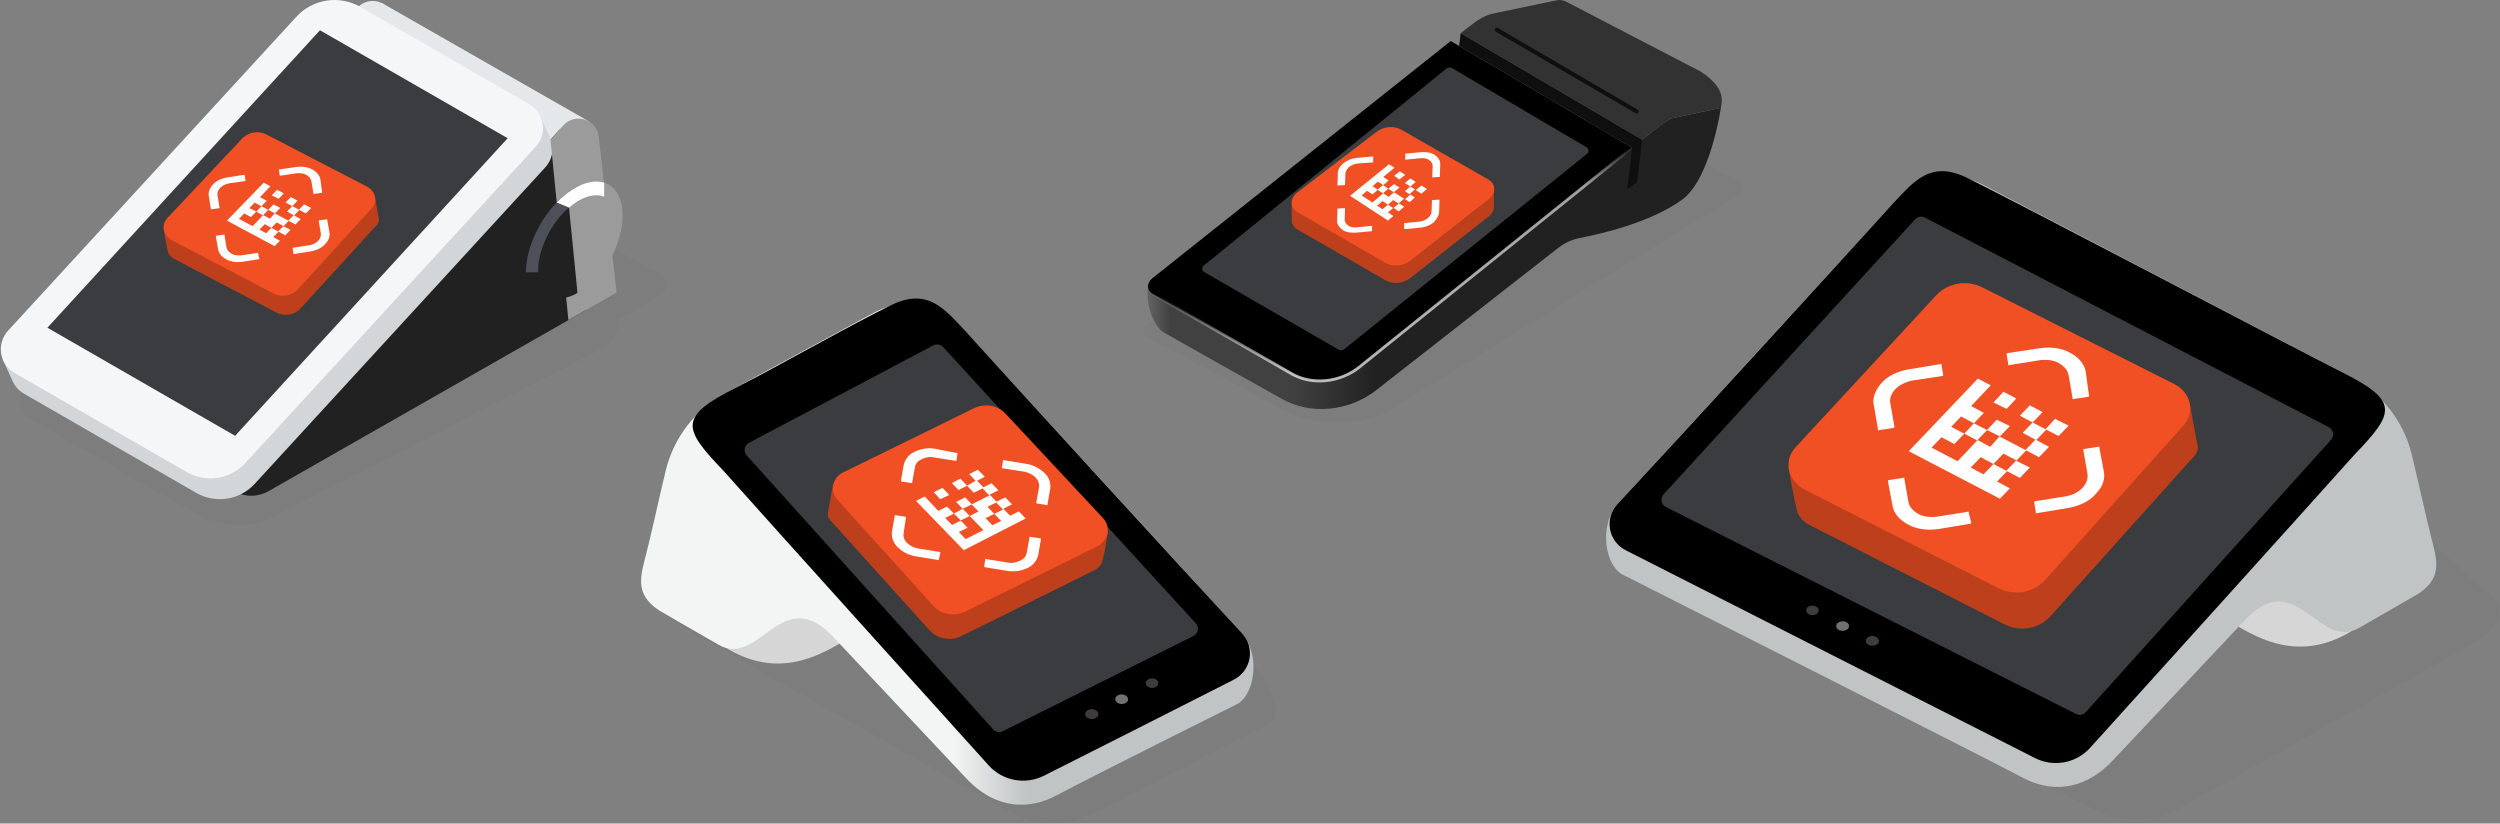 <svg width="510" height="168" viewBox="0 0 510 168" fill="none" xmlns="http://www.w3.org/2000/svg">
<rect x="0" y="0" width="510" height="168" fill="#808080" stroke="none"/>
<g style="mix-blend-mode:multiply" opacity="0.2">
<path d="M427.374 165.227L333.611 117.825C332.978 117.506 332.444 117.024 332.067 116.429C331.689 115.835 331.481 115.151 331.466 114.449C331.45 113.748 331.627 113.055 331.978 112.445C332.328 111.835 332.84 111.33 333.458 110.983L420.545 61.983C425.963 58.886 465.861 84.809 470.513 87.506L506.725 120.324C511.377 122.971 510.82 127.666 505.409 130.709L444.518 164.975C439.158 167.974 432.078 167.873 427.374 165.227Z" fill="#737373"/>
</g>
<path d="M479.13 129.098C466.581 136.273 456.961 127.962 449.814 123.417C441.5 118.149 449.081 112.522 449.081 112.522L474.439 115.465C474.439 115.465 485.822 125.208 479.13 129.098Z" fill="#D6D6D6"/>
<path d="M479.66 76.928C482.731 78.55 485.419 80.797 487.546 83.521C489.673 86.245 491.19 89.384 491.998 92.73C493.41 98.564 495.032 105.998 495.918 109.409C497.068 114.058 498.467 117.671 493.41 121.079C493.41 121.079 485.412 125.727 481.228 128.103C472.968 132.852 468.482 115.401 458.014 126.451C452.418 132.389 437.101 148.654 430.929 155.212C424.705 161.771 417.864 161.409 412.784 158.724C404.002 154.076 330.7 117.054 330.7 117.054C327.564 114.986 326.258 107.861 329.603 103.266L384.915 42.952C390.613 36.806 397.41 33.914 404.834 37.838L479.66 76.928Z" fill="url(#paint0_linear_13677_11963)"/>
<path d="M401.071 36.186C393.742 32.674 390.352 37.13 386.276 41.4C375.662 53.123 342.723 89.129 329.967 102.847C329.332 103.526 328.865 104.34 328.601 105.226C328.337 106.113 328.284 107.047 328.446 107.957C328.608 108.867 328.98 109.727 329.534 110.472C330.088 111.216 330.809 111.824 331.64 112.248C341.362 117.204 408.34 151.18 415.127 154.639C416.967 155.573 419.069 155.877 421.104 155.503C423.138 155.13 424.989 154.1 426.366 152.575C438.236 139.458 468.826 105.585 480.333 92.73C488.541 84.157 489.574 81.834 477.51 75.792C469.406 71.713 408.652 39.802 401.071 36.186Z" fill="black"/>
<path d="M369.492 123.556C370.171 123.452 370.85 123.814 371.009 124.33C371.111 124.846 370.69 125.362 369.961 125.466C369.282 125.57 368.604 125.208 368.498 124.692C368.342 124.122 368.769 123.66 369.492 123.556Z" fill="#403C3D"/>
<path d="M375.661 126.757C376.394 126.653 377.073 127.015 377.178 127.531C377.334 128.047 376.859 128.563 376.133 128.667C375.407 128.771 374.722 128.409 374.616 127.893C374.46 127.377 374.929 126.86 375.661 126.757Z" fill="#74706F"/>
<path d="M381.724 129.753C382.457 129.649 383.136 130.011 383.292 130.578C383.451 131.094 382.929 131.613 382.196 131.714C381.463 131.815 380.785 131.456 380.628 130.889C380.523 130.373 380.992 129.857 381.724 129.753Z" fill="#403C3D"/>
<path d="M390.668 44.755L339.327 100.887C339.168 101.075 339.054 101.294 338.991 101.531C338.928 101.767 338.919 102.014 338.963 102.254C339.008 102.495 339.106 102.722 339.25 102.921C339.393 103.12 339.58 103.285 339.795 103.405L423.502 145.642C423.824 145.818 424.198 145.878 424.559 145.812C424.921 145.747 425.249 145.56 425.487 145.283L475.576 89.671C475.735 89.483 475.849 89.263 475.912 89.027C475.974 88.79 475.983 88.543 475.938 88.303C475.893 88.062 475.795 87.835 475.651 87.636C475.507 87.438 475.32 87.272 475.105 87.153L392.707 44.397C392.376 44.222 391.995 44.163 391.625 44.228C391.255 44.293 390.918 44.479 390.668 44.755Z" fill="#3B3C3F"/>
<g clip-path="url(#clip0_13677_11963)">
<path fill-rule="evenodd" clip-rule="evenodd" d="M364.851 95.384L371.046 94.57L395.99 67.616C398.272 65.091 402.185 64.44 405.445 66.069L438.378 82.681L446.692 82.192C446.692 82.192 447.834 88.625 448.323 90.905C448.567 92.208 447.752 92.941 446.529 94.244L418.325 125.677C416.042 128.283 412.048 129.016 408.788 127.306L369.008 107.029C367.622 106.378 366.725 105.075 366.481 103.69C365.91 101.573 364.851 95.384 364.851 95.384Z" fill="#BD3F1C"/>
<path fill-rule="evenodd" clip-rule="evenodd" d="M367.785 99.701L407.646 119.977C410.907 121.606 414.738 120.954 417.184 118.349L445.47 86.753C447.508 84.554 447.181 81.134 444.818 79.18C444.491 78.935 444.165 78.691 443.758 78.447L404.467 58.659C401.288 57.03 397.375 57.682 395.011 60.206L366.236 91.313C364.199 93.512 364.443 96.932 366.807 98.886C367.052 99.212 367.459 99.456 367.785 99.701Z" fill="#F05023"/>
<path d="M425.499 75.922C425.254 74.294 424.113 72.909 422.238 71.932C420.689 71.036 418.407 70.711 416.124 71.036L409.684 72.013L409.358 72.095V72.339L409.684 74.294V74.538L410.011 74.456L416.124 73.479C417.591 73.316 419.059 73.479 419.955 74.049C421.097 74.701 421.83 75.515 421.993 76.574L422.808 81.215V81.46L423.135 81.378L425.825 80.971L426.151 80.89V80.645L425.499 75.922Z" fill="white"/>
<path d="M429.167 96.117L428.27 91.313V91.069L428.025 91.15L425.335 91.557L425.009 91.638V91.883L425.824 96.524C426.232 98.642 424.276 100.759 421.423 101.248L415.309 102.225L414.983 102.306V102.55L415.309 104.505V104.749L415.635 104.668L421.993 103.609C424.276 103.202 426.395 102.143 427.455 100.84C429.004 99.293 429.493 97.665 429.167 96.117Z" fill="white"/>
<path d="M396.072 76.737L396.398 76.655V76.411L396.072 74.457V74.212L395.745 74.294L389.306 75.353C387.023 75.76 384.904 76.818 383.844 78.121C382.458 79.668 381.888 81.378 382.295 82.844L383.111 87.567V87.812L383.437 87.73L386.127 87.323L386.453 87.242V86.997L385.638 82.356C385.393 81.378 385.801 80.32 386.616 79.424C387.349 78.61 388.654 77.958 390.039 77.633L396.072 76.737Z" fill="white"/>
<path d="M401.614 104.586V104.342L401.288 104.424L395.174 105.401C393.707 105.564 392.24 105.401 391.343 104.831C390.202 104.179 389.468 103.365 389.305 102.306L388.49 97.665V97.42L388.164 97.502L385.474 97.909L385.148 97.99V98.235L386.045 103.039C386.289 104.668 387.43 106.052 389.305 107.029C390.854 107.925 393.136 108.251 395.419 107.925L401.777 106.867L402.103 106.785V106.541L401.614 104.586Z" fill="white"/>
<path d="M411.315 81.297L408.706 79.913L406.668 82.111L409.358 83.414L411.315 81.297Z" fill="white"/>
<path d="M421.994 86.834L419.222 85.45L417.266 87.567L419.956 88.951L421.994 86.834Z" fill="white"/>
<path d="M403.326 89.847L405.364 87.73L402.674 86.346L400.718 88.463L403.326 89.847Z" fill="white"/>
<path d="M410.011 86.916L407.321 85.613L405.364 87.73L407.973 89.033L410.011 86.916Z" fill="white"/>
<path d="M414.657 86.183L416.695 84.065L414.086 82.681L412.049 84.798L414.657 86.183L412.619 88.3L415.228 89.684L413.19 91.801L407.891 89.033L406.016 91.15L403.408 89.766L401.37 91.964L399.332 94.082L394.034 91.313L396.071 89.196L398.68 90.58L400.718 88.463L398.028 87.078L400.066 84.961L402.674 86.346L404.712 84.228L402.104 82.844L406.098 78.609L403.489 77.225L389.387 92.046L407.973 101.736L410.011 99.619L407.402 98.235L409.44 96.117L412.049 97.502L414.086 95.385L411.315 94L413.353 91.883L415.961 93.267L417.999 91.15L415.391 89.766L417.429 87.648L414.657 86.183ZM409.277 96.036L406.669 94.652L404.631 96.769L402.022 95.385L404.06 93.267L406.669 94.652L408.706 92.534L411.315 93.919L409.277 96.036Z" fill="white"/>
</g>
<g style="mix-blend-mode:multiply" opacity="0.2">
<path d="M222.58 166.117L258.955 147.659C263.358 145.152 256.369 134.684 251.249 131.757L202.862 91.92C197.742 88.984 185.537 90.499 181.133 93.009L137.338 117.653C132.935 120.163 133.463 124.615 138.583 127.498L206.356 165.835C211.476 168.721 218.177 168.626 222.58 166.117Z" fill="#737373"/>
</g>
<path d="M148.734 132.537C161.336 139.752 170.997 131.395 178.175 126.826C186.523 121.528 178.911 115.87 178.911 115.87L153.458 118.816C153.458 118.88 142.014 128.696 148.734 132.537Z" fill="#D6D6D6"/>
<path d="M148.21 80.096C145.125 81.726 142.425 83.985 140.288 86.724C138.152 89.463 136.627 92.62 135.816 95.984C134.402 101.851 132.773 109.326 131.88 112.756C130.725 117.43 129.32 121.066 134.402 124.493C134.402 124.493 142.434 129.164 146.632 131.553C154.93 136.328 159.432 118.781 169.944 129.891C175.563 135.863 190.949 152.217 197.144 158.811C203.391 165.406 210.264 165.042 215.362 162.343C224.184 157.666 252.642 143.498 252.642 143.498C255.791 141.419 257.103 134.255 253.743 129.635L198.194 68.985C192.469 62.805 185.644 59.897 178.187 63.843L148.21 80.096Z" fill="url(#paint1_linear_13677_11963)"/>
<path d="M181.969 62.173C189.329 58.645 192.731 63.123 196.827 67.42C207.486 79.204 240.564 115.393 253.374 129.206C254.011 129.888 254.48 130.706 254.745 131.597C255.009 132.488 255.062 133.427 254.9 134.342C254.737 135.256 254.363 136.121 253.807 136.869C253.251 137.617 252.528 138.228 251.694 138.655C241.928 143.639 219.825 154.793 213 158.227C211.152 159.168 209.04 159.475 206.997 159.101C204.953 158.726 203.094 157.691 201.71 156.157C189.793 142.974 159.076 108.912 147.537 95.985C139.294 87.365 138.257 85.03 150.372 78.954C158.5 74.853 174.356 65.819 181.969 62.173Z" fill="black"/>
<path d="M235.264 138.405C234.579 138.301 233.897 138.665 233.741 139.184C233.635 139.703 234.061 140.222 234.79 140.326C235.472 140.43 236.156 140.066 236.259 139.547C236.419 139.029 235.945 138.51 235.264 138.405Z" fill="#403C3D"/>
<path d="M229.064 141.674C228.332 141.573 227.647 141.934 227.544 142.456C227.384 142.975 227.864 143.494 228.594 143.598C229.324 143.703 230.012 143.339 230.117 142.817C230.223 142.295 229.749 141.779 229.064 141.674Z" fill="#74706F"/>
<path d="M222.973 144.686C222.237 144.582 221.556 144.946 221.399 145.518C221.242 146.037 221.767 146.556 222.503 146.661C223.239 146.765 223.92 146.401 224.077 145.829C224.183 145.31 223.696 144.791 222.973 144.686Z" fill="#403C3D"/>
<path d="M192.417 70.803L243.976 127.191C244.135 127.379 244.25 127.6 244.313 127.838C244.376 128.075 244.385 128.324 244.341 128.565C244.296 128.807 244.198 129.036 244.053 129.236C243.909 129.436 243.722 129.602 243.505 129.722L204.599 149.152C204.275 149.329 203.899 149.389 203.535 149.323C203.171 149.257 202.841 149.068 202.603 148.788L152.302 92.869C152.143 92.68 152.028 92.459 151.965 92.221C151.902 91.984 151.893 91.735 151.938 91.493C151.983 91.252 152.082 91.023 152.226 90.823C152.371 90.623 152.558 90.457 152.775 90.337L190.417 70.439C190.746 70.28 191.118 70.229 191.478 70.294C191.838 70.36 192.167 70.538 192.417 70.803Z" fill="#3B3C3F"/>
<g clip-path="url(#clip1_13677_11963)">
<path fill-rule="evenodd" clip-rule="evenodd" d="M226.044 108.424L221.758 107.816L204.561 89.351C202.947 87.637 200.276 87.14 198.105 88.19L175.677 99.192L169.944 98.749C169.944 98.749 169.165 103.117 168.887 104.665C168.72 105.549 169.277 106.047 170.111 106.931L189.59 128.548C191.204 130.317 193.931 130.87 196.102 129.764L223.261 116.33C224.207 115.888 224.764 115.058 224.986 114.063C225.376 112.626 226.044 108.424 226.044 108.424Z" fill="#BD3F1C"/>
<path fill-rule="evenodd" clip-rule="evenodd" d="M224.04 111.354L196.881 124.788C194.655 125.838 191.983 125.396 190.369 123.572L170.835 101.955C169.443 100.463 169.666 98.141 171.224 96.869C171.447 96.704 171.67 96.538 171.892 96.427L198.717 83.269C200.888 82.219 203.559 82.661 205.173 84.43L225.042 105.715C226.433 107.208 226.266 109.529 224.708 110.801C224.541 111.077 224.318 111.188 224.04 111.354Z" fill="#F05023"/>
<path d="M190.815 91.562C189.424 91.286 187.921 91.507 186.585 92.171C185.417 92.668 184.638 93.663 184.359 94.824L183.803 98.031V98.197L184.025 98.252L185.862 98.528L186.085 98.584V98.418L186.641 95.322C186.752 94.548 187.309 93.995 188.032 93.663C188.867 93.276 189.758 93.11 190.648 93.332L194.878 93.995L195.1 94.05V93.884L195.323 92.558V92.392H195.045L190.815 91.562Z" fill="white"/>
<path d="M209.236 94.603L204.839 93.884L204.617 93.829V93.995L204.394 95.322V95.488L204.617 95.543L208.846 96.206C210.794 96.538 212.186 97.92 211.963 99.413L211.406 102.509V102.675L211.629 102.73L213.466 103.006L213.688 103.062V102.896L214.245 99.689C214.412 98.528 213.967 97.312 213.076 96.483C211.963 95.432 210.683 94.824 209.236 94.603Z" fill="white"/>
<path d="M184.804 105.604V105.439L184.581 105.383L182.745 105.107L182.522 105.052V105.217L181.966 108.424C181.799 109.585 182.244 110.801 183.134 111.63C184.136 112.625 185.472 113.289 186.919 113.51L191.316 114.229L191.538 114.284V114.118L191.816 112.791V112.625L191.594 112.57L187.364 111.907C186.474 111.741 185.639 111.354 185.027 110.746C184.47 110.248 184.192 109.474 184.359 108.7L184.804 105.604Z" fill="white"/>
<path d="M210.238 109.529L210.015 109.474V109.64L209.458 112.736C209.347 113.51 208.791 114.063 208.067 114.394C207.232 114.781 206.342 114.947 205.451 114.726L201.222 114.063L200.999 114.007V114.173L200.776 115.5V115.666L200.999 115.721L205.396 116.44C206.787 116.716 208.29 116.495 209.57 115.887C210.738 115.39 211.518 114.394 211.796 113.233L212.352 110.027V109.861L212.13 109.806L210.238 109.529Z" fill="white"/>
<path d="M192.262 99.523L190.481 100.408L191.817 101.845L193.653 100.96L192.262 99.523Z" fill="white"/>
<path d="M199.497 95.82L197.716 96.704L199.107 98.197L200.888 97.257L199.497 95.82Z" fill="white"/>
<path d="M197.827 105.273L196.38 103.78L194.599 104.775L195.99 106.158L197.827 105.273Z" fill="white"/>
<path d="M196.881 101.458L195.044 102.398L196.38 103.78L198.272 102.895L196.881 101.458Z" fill="white"/>
<path d="M197.271 99.081L195.935 97.644L194.154 98.528L195.545 99.966L197.271 99.081L198.662 100.518L200.443 99.634L201.834 101.071L198.217 102.896L199.608 104.333L197.827 105.273L199.218 106.71L200.61 108.148L196.992 109.972L195.601 108.535L197.382 107.65L195.991 106.213L194.21 107.097L192.818 105.66L194.599 104.775L193.208 103.338L191.427 104.222L188.644 101.292L186.863 102.177L196.603 112.239L209.236 105.77L207.845 104.333L206.064 105.218L204.673 103.78L206.453 102.896L205.062 101.458L203.281 102.343L201.89 100.905L203.671 100.021L202.279 98.583L200.61 99.413L199.218 97.975L197.271 99.081ZM204.617 103.946L202.836 104.831L204.227 106.268L202.446 107.152L201.055 105.715L202.836 104.831L201.445 103.393L203.226 102.509L204.617 103.946Z" fill="white"/>
</g>
<g style="mix-blend-mode:multiply" opacity="0.2">
<path d="M283.698 83.603L354.667 39.744C354.912 39.592 355.112 39.379 355.248 39.126C355.383 38.873 355.45 38.59 355.44 38.304C355.431 38.018 355.346 37.74 355.194 37.496C355.042 37.253 354.829 37.053 354.574 36.916L325.937 21.619C323.366 20.247 320.473 19.573 317.553 19.667C314.632 19.761 311.79 20.619 309.314 22.153L234.026 66.011C233.781 66.163 233.58 66.376 233.444 66.629C233.307 66.882 233.241 67.165 233.25 67.451C233.259 67.738 233.344 68.016 233.497 68.26C233.649 68.503 233.864 68.703 234.119 68.839L262.756 84.137C267.992 86.933 278.644 86.731 283.698 83.603Z" fill="#737373"/>
</g>
<path d="M234.248 57.986C234.152 58.369 234.186 58.773 234.347 59.134C234.507 59.495 234.784 59.794 235.134 59.983L263.492 76.244C267.575 78.589 273.15 78.096 277.114 75.041L332.968 30.12L335.002 28.487L338.735 25.542C339.423 24.991 340.175 24.521 340.973 24.143L351.062 22.004C350.359 26.427 348.006 37.207 343.147 40.733C336.555 45.522 326.204 47.781 322.285 48.552C320.687 48.868 319.187 49.551 317.905 50.546L280.602 79.704C275.084 83.941 267.345 84.648 261.625 81.442C252.764 76.484 240.543 69.622 237.282 67.746C236.003 67.006 233.602 63.25 234.175 58.492L234.248 57.986Z" fill="url(#paint2_linear_13677_11963)"/>
<path d="M332.968 30.12L295.949 8.371L235.028 56.81C233.877 57.727 233.928 59.291 235.133 59.97L263.492 76.231C267.574 78.575 273.149 78.083 277.113 75.028L332.968 30.12Z" fill="black"/>
<path d="M351.066 22.003L340.977 24.142C340.179 24.521 339.428 24.991 338.739 25.542L335.006 28.486L297.983 6.759L300.605 4.753C301.662 3.919 302.86 3.277 304.144 2.857L317.34 0.106C318.038 -0.087 318.784 -0.015 319.431 0.308L346.994 14.629C350.162 16.705 351.469 18.79 351.217 20.97C351.165 21.406 351.172 21.422 351.073 22.003H351.066Z" fill="#323232"/>
<path d="M245.605 54.142L295.028 14.017C295.196 13.88 295.402 13.796 295.619 13.776C295.836 13.755 296.055 13.8 296.246 13.904L323.678 30.061C323.795 30.131 323.892 30.229 323.961 30.346C324.029 30.463 324.067 30.595 324.071 30.73C324.075 30.865 324.044 30.999 323.982 31.119C323.92 31.24 323.829 31.343 323.716 31.419L274.268 71.199C274.101 71.335 273.897 71.418 273.682 71.439C273.466 71.46 273.25 71.417 273.059 71.316L245.656 55.5C245.538 55.432 245.439 55.335 245.369 55.219C245.298 55.102 245.259 54.97 245.253 54.835C245.248 54.699 245.278 54.565 245.339 54.444C245.401 54.322 245.492 54.219 245.605 54.142Z" fill="#3B3C3F"/>
<path d="M333.856 23.157C333.931 23.156 334.004 23.137 334.069 23.1C334.134 23.064 334.188 23.011 334.227 22.948C334.284 22.851 334.3 22.735 334.271 22.626C334.243 22.517 334.171 22.424 334.073 22.367L305.571 5.714C305.473 5.665 305.36 5.655 305.255 5.685C305.15 5.715 305.06 5.784 305.004 5.877C304.949 5.971 304.931 6.082 304.955 6.187C304.979 6.293 305.042 6.386 305.133 6.447L333.635 23.09C333.701 23.132 333.778 23.155 333.856 23.157Z" fill="#0F0F0F"/>
<path d="M332.967 30.12L297.665 9.379L297.978 6.759L335 28.486L333.961 37.134L331.938 38.694L332.967 30.12Z" fill="#0F0F0F"/>
<path style="mix-blend-mode:overlay" opacity="0.7" d="M269.214 78.007C272.14 78.004 274.983 77.044 277.299 75.277L333.16 30.357L332.776 29.892L276.922 74.809C273.086 77.776 267.61 78.26 263.642 75.985L235.283 59.739C235.064 59.621 234.877 59.45 234.741 59.243C234.605 59.035 234.523 58.798 234.503 58.551C234.49 58.264 234.548 57.977 234.673 57.717C234.798 57.457 234.985 57.231 235.22 57.06L234.839 56.58C234.528 56.812 234.28 57.117 234.116 57.467C233.952 57.817 233.877 58.201 233.899 58.586C233.928 58.929 234.041 59.259 234.23 59.549C234.418 59.838 234.676 60.077 234.98 60.245L263.339 76.506C265.129 77.509 267.156 78.026 269.214 78.007Z" fill="url(#paint3_linear_13677_11963)"/>
<g clip-path="url(#clip2_13677_11963)">
<path d="M304.841 38.347L300.869 38.636L285.789 30.031C284.318 29.236 282.332 29.38 280.787 30.537L267.178 40.877L263.5 41.094V44.999C263.5 45.505 263.721 45.939 264.088 46.373C264.162 46.518 264.383 46.662 264.53 46.735L282.699 57.22C284.171 58.015 286.23 57.87 287.701 56.713L303.738 44.132C304.4 43.625 304.768 42.902 304.768 42.179V38.347H304.841Z" fill="#BD3F1C"/>
<path fill-rule="evenodd" clip-rule="evenodd" d="M264.529 43.192L282.699 53.677C284.17 54.472 286.23 54.328 287.701 53.171L303.737 40.589C304.988 39.649 305.209 37.986 304.179 37.046C304.032 36.901 303.884 36.829 303.737 36.684L285.789 26.416C284.317 25.621 282.331 25.765 280.786 26.922L264.603 39.287C263.353 40.227 263.132 41.818 264.088 42.83C264.235 42.975 264.382 43.047 264.529 43.192Z" fill="#F05023"/>
<path d="M293.807 33.574C293.88 32.851 293.439 32.128 292.703 31.622C292.041 31.116 291.011 30.971 289.908 31.044L286.819 31.333H286.671V31.477V32.417V32.562H286.819L289.761 32.273C290.497 32.2 291.159 32.345 291.526 32.634C291.968 32.923 292.262 33.357 292.262 33.864L292.188 36.033V36.178H292.336L293.586 36.105H293.733V35.961L293.807 33.574Z" fill="white"/>
<path d="M293.586 43.119L293.66 40.878V40.733H293.513L292.262 40.806H292.115V40.95L292.041 43.119C292.041 44.132 290.864 45.072 289.54 45.216L286.598 45.506H286.451V45.65V46.59V46.735H286.598L289.687 46.446C290.791 46.373 291.894 45.867 292.483 45.361C293.218 44.566 293.586 43.843 293.586 43.119Z" fill="white"/>
<path d="M279.978 33.14H280.125V32.996V32.056V31.911H279.978L276.888 32.2C275.785 32.273 274.681 32.779 274.093 33.285C273.284 33.936 272.842 34.731 272.916 35.454L272.842 37.696V37.84H272.989L274.24 37.768H274.387V37.623L274.461 35.454C274.461 35.02 274.755 34.514 275.196 34.08C275.638 33.719 276.3 33.429 276.962 33.357L279.978 33.14Z" fill="white"/>
<path d="M279.904 46.228V46.084H279.757L276.815 46.373C276.079 46.445 275.417 46.301 275.049 46.012C274.608 45.722 274.313 45.288 274.313 44.782L274.387 42.613V42.468H274.24L272.989 42.541H272.842V42.685L272.769 44.927C272.695 45.65 273.137 46.373 273.872 46.879C274.534 47.386 275.564 47.53 276.667 47.458L279.757 47.169H279.904V47.024V46.228Z" fill="white"/>
<path d="M286.672 35.671L285.569 34.948L284.391 35.888L285.495 36.611L286.672 35.671Z" fill="white"/>
<path d="M291.086 38.564L289.982 37.841L288.805 38.781L289.982 39.504L291.086 38.564Z" fill="white"/>
<path d="M282.111 39.431L283.215 38.491L282.111 37.768L281.007 38.708L282.111 39.431Z" fill="white"/>
<path d="M285.496 38.275L284.392 37.552L283.214 38.492L284.318 39.215L285.496 38.275Z" fill="white"/>
<path d="M287.701 38.058L288.805 37.118L287.701 36.395L286.598 37.334L287.701 38.058L286.598 38.998L287.701 39.721L286.598 40.661L284.391 39.215L283.288 40.155L282.184 39.431L281.081 40.371L279.977 41.312L277.77 39.865L278.874 38.925L279.977 39.648L281.081 38.708L279.977 37.985L281.081 37.045L282.184 37.768L283.288 36.828L282.184 36.105L284.464 34.225L283.361 33.502L275.417 39.938L283.14 44.999L284.244 44.059L283.14 43.336L284.244 42.396L285.347 43.119L286.451 42.179L285.347 41.456L286.451 40.516L287.554 41.239L288.657 40.299L287.554 39.576L288.657 38.636L287.701 38.058ZM284.244 42.468L283.14 41.745L282.037 42.685L280.934 41.962L282.037 41.022L283.14 41.745L284.244 40.805L285.347 41.529L284.244 42.468Z" fill="white"/>
</g>
<g style="mix-blend-mode:multiply" opacity="0.2">
<path d="M4.918 79.227C4.918 79.227 2.246 83.31 6.623 85.744C11.001 88.178 36.892 103.15 40.503 105.073C44.113 106.995 49.945 108.282 55.507 105.465C61.07 102.648 114.546 75.357 120.254 72.442C125.963 69.528 126.387 67.787 125.795 65.312C125.795 65.312 130.194 62.863 133.63 60.852C137.065 58.842 136.482 57.008 134.124 55.636C131.766 54.263 120.305 48.066 120.305 48.066L4.918 79.227Z" fill="#737373"/>
</g>
<path d="M77.983 0.66L120.28 24.845L111.009 38.539C111.009 38.539 85.653 33.787 85.174 33.344C84.695 32.901 63.815 15.127 63.666 14.945C63.517 14.763 77.983 0.66 77.983 0.66Z" fill="#E5E8EA"/>
<path d="M117.163 31.579L114.174 26.409L103.271 38.345L98.152 43.882L81.195 34.205L6.632 76.729L47.706 100.197C48.781 100.811 50 101.135 51.241 101.135C52.482 101.135 53.702 100.811 54.777 100.197L119.752 63.135C118.871 52.18 117.163 31.579 117.163 31.579Z" fill="#212121"/>
<path d="M83.791 35.669L80.13 3.821C80.038 3.036 79.719 2.295 79.213 1.685C78.706 1.076 78.033 0.624 77.274 0.383C76.514 0.143 75.701 0.125 74.932 0.331C74.163 0.536 73.469 0.958 72.935 1.544L61.243 14.355L20.847 58.136L6.632 73.102L9.228 78.199L83.791 35.669Z" fill="#E5E8EA"/>
<path d="M112.295 28.272C112.244 28.125 112.172 28.002 112.121 27.88L110.343 23.909C110.343 23.909 109.896 24.424 109.278 25.166L75.408 5.658C73.338 4.471 70.921 4.021 68.558 4.382C66.194 4.743 64.026 5.894 62.413 7.643L3.574 71.716C2.917 72.419 2.457 73.28 2.24 74.213C1.431 73.789 0.55 73.312 0.55 73.312L2.382 77.316C2.501 77.644 2.651 77.959 2.829 78.259C3.323 79.124 4.045 79.839 4.918 80.329L40.024 100.54C41.919 101.633 44.136 102.05 46.304 101.72C48.472 101.39 50.46 100.334 51.938 98.728L111.208 34.174C111.938 33.395 112.428 32.426 112.621 31.38C112.814 30.334 112.701 29.256 112.295 28.272Z" fill="#D2D6D8"/>
<path d="M60.476 3.406L1.637 67.467C1.069 68.086 0.648 68.822 0.405 69.623C0.161 70.424 0.101 71.269 0.229 72.095C0.358 72.922 0.671 73.71 1.146 74.401C1.621 75.093 2.245 75.67 2.975 76.092L38.102 96.303C39.999 97.396 42.216 97.812 44.384 97.483C46.553 97.153 48.542 96.097 50.02 94.491L109.29 29.937C109.863 29.313 110.288 28.569 110.534 27.761C110.779 26.953 110.839 26.1 110.708 25.266C110.578 24.432 110.261 23.637 109.78 22.941C109.299 22.244 108.667 21.663 107.93 21.24L73.481 1.386C71.406 0.203 68.985 -0.242 66.619 0.125C64.254 0.493 62.086 1.65 60.476 3.406Z" fill="#F4F6F8"/>
<path d="M65.271 6.173L9.671 66.855L47.965 88.903L103.565 28.197L65.271 6.173Z" fill="#3B3C3F"/>
<path d="M115.953 65.287L125.794 59.678L122.133 27.83C122.041 27.045 121.722 26.304 121.216 25.694C120.709 25.085 120.036 24.633 119.277 24.392C118.517 24.152 117.704 24.134 116.935 24.34C116.166 24.545 115.472 24.966 114.938 25.553L112.295 28.442L115.953 65.287Z" fill="#9B9B9B"/>
<path d="M118.386 37.776C114.38 39.541 110.326 44.243 108.374 49.755C107.684 51.617 107.316 53.58 107.283 55.562H111.217C111.217 55.562 111.635 56.027 112.228 56.737C114.763 52.915 121.622 42.701 121.771 42.308C121.92 41.916 120.056 39.174 118.386 37.776Z" fill="#4D5059"/>
<path d="M110.687 50.344C108.633 56.151 110.218 60.853 114.221 60.853C118.224 60.853 123.121 56.142 125.175 50.344C127.229 44.546 125.644 39.834 121.638 39.834C117.632 39.834 112.738 44.539 110.687 50.344Z" fill="#212121"/>
<path d="M121.639 37.016C119.043 37.016 116.102 38.658 113.579 41.278L116.077 42.308L117.807 59.749L115.608 61.831C119.712 60.167 123.94 55.39 125.918 49.73C128.413 42.726 126.511 37.016 121.639 37.016Z" fill="#9B9B9B"/>
<path d="M121.664 39.834C122.207 39.829 122.745 39.929 123.249 40.129V37.261C122.734 37.111 122.2 37.037 121.664 37.041C119.068 37.041 116.127 38.684 113.604 41.304L116.102 42.334C117.905 40.767 119.861 39.834 121.664 39.834Z" fill="white"/>
<g clip-path="url(#clip3_13677_11963)">
<path fill-rule="evenodd" clip-rule="evenodd" d="M33.371 46.63L36.634 46.234L49.906 32.146C51.121 30.826 53.182 30.504 54.888 31.382L72.117 40.33L76.493 40.118C76.493 40.118 77.057 43.519 77.301 44.725C77.423 45.414 76.99 45.796 76.339 46.477L61.328 62.911C60.112 64.274 58.007 64.638 56.302 63.718L35.492 52.798C34.767 52.447 34.303 51.754 34.182 51.022C33.894 49.902 33.371 46.63 33.371 46.63Z" fill="#BD3F1C"/>
<path fill-rule="evenodd" clip-rule="evenodd" d="M34.892 48.924L55.744 59.844C57.45 60.722 59.469 60.399 60.77 59.037L75.825 42.518C76.909 41.369 76.757 39.562 75.525 38.518C75.354 38.387 75.184 38.256 74.971 38.125L54.416 27.466C52.753 26.589 50.692 26.911 49.434 28.23L34.124 44.489C33.04 45.638 33.149 47.445 34.382 48.489C34.508 48.662 34.721 48.793 34.892 48.924Z" fill="#F05023"/>
<path d="M65.38 36.692C65.26 35.831 64.668 35.094 63.687 34.568C62.877 34.087 61.679 33.902 60.477 34.062L57.084 34.542L56.912 34.583L56.91 34.712L57.071 35.745L57.07 35.874L57.242 35.833L60.463 35.351C61.235 35.273 62.006 35.367 62.475 35.673C63.071 36.023 63.453 36.457 63.532 37.016L63.935 39.47L63.934 39.599L64.106 39.558L65.523 39.358L65.695 39.317L65.696 39.188L65.38 36.692Z" fill="white"/>
<path d="M67.196 47.37L66.751 44.829L66.753 44.7L66.624 44.742L65.207 44.942L65.035 44.983L65.033 45.112L65.436 47.566C65.638 48.686 64.598 49.793 63.094 50.035L59.873 50.517L59.701 50.558L59.7 50.687L59.86 51.72L59.859 51.849L60.031 51.808L63.381 51.284C64.584 51.082 65.705 50.535 66.269 49.853C67.093 49.045 67.359 48.188 67.196 47.37Z" fill="white"/>
<path d="M49.897 36.96L50.069 36.919L50.071 36.79L49.91 35.757L49.911 35.628L49.739 35.669L46.346 36.192C45.144 36.395 44.023 36.942 43.458 37.624C42.721 38.432 42.411 39.332 42.617 40.108L43.019 42.605L43.018 42.734L43.19 42.693L44.607 42.492L44.779 42.451L44.78 42.322L44.378 39.868C44.255 39.351 44.475 38.795 44.909 38.326C45.299 37.901 45.989 37.564 46.719 37.4L49.897 36.96Z" fill="white"/>
<path d="M52.657 51.689L52.658 51.56L52.486 51.601L49.265 52.083C48.492 52.161 47.721 52.067 47.253 51.761C46.657 51.411 46.275 50.977 46.195 50.418L45.793 47.964L45.794 47.835L45.622 47.876L44.205 48.076L44.033 48.117L44.032 48.246L44.476 50.787C44.596 51.648 45.188 52.384 46.169 52.91C46.978 53.392 48.177 53.576 49.38 53.417L52.73 52.893L52.902 52.852L52.903 52.723L52.657 51.689Z" fill="white"/>
<path d="M57.89 39.45L56.525 38.705L55.441 39.854L56.849 40.557L57.89 39.45Z" fill="white"/>
<path d="M63.476 42.431L62.025 41.685L60.984 42.792L62.392 43.537L63.476 42.431Z" fill="white"/>
<path d="M53.64 43.919L54.724 42.813L53.317 42.067L52.276 43.174L53.64 43.919Z" fill="white"/>
<path d="M57.173 42.409L55.765 41.706L54.724 42.813L56.089 43.515L57.173 42.409Z" fill="white"/>
<path d="M59.621 42.048L60.705 40.942L59.341 40.197L58.257 41.303L59.621 42.048L58.537 43.154L59.901 43.899L58.818 45.006L56.046 43.515L55.048 44.622L53.684 43.877L52.6 45.027L51.516 46.133L48.745 44.642L49.828 43.536L51.193 44.281L52.276 43.175L50.869 42.43L51.953 41.324L53.317 42.068L54.401 40.962L53.037 40.217L55.162 38.005L53.797 37.26L46.297 45.004L56.018 50.22L57.102 49.114L55.737 48.369L56.821 47.263L58.185 48.008L59.269 46.901L57.819 46.156L58.903 45.05L60.267 45.794L61.351 44.688L59.987 43.943L61.071 42.837L59.621 42.048ZM56.736 47.219L55.372 46.474L54.288 47.58L52.924 46.835L54.007 45.729L55.372 46.474L56.455 45.368L57.82 46.113L56.736 47.219Z" fill="white"/>
</g>
<defs>
<linearGradient id="paint0_linear_13677_11963" x1="680263" y1="347971" x2="590235" y2="347971" gradientUnits="userSpaceOnUse">
<stop stop-color="#F3F4F4"/>
<stop offset="0.51" stop-color="#F3F4F4"/>
<stop offset="0.63" stop-color="#C0C4C4"/>
</linearGradient>
<linearGradient id="paint1_linear_13677_11963" x1="130.779" y1="113.101" x2="255.714" y2="113.101" gradientUnits="userSpaceOnUse">
<stop stop-color="#F3F4F4"/>
<stop offset="0.51" stop-color="#F3F4F4"/>
<stop offset="0.63" stop-color="#C0C4C4"/>
</linearGradient>
<linearGradient id="paint2_linear_13677_11963" x1="351.065" y1="52.723" x2="234.088" y2="52.723" gradientUnits="userSpaceOnUse">
<stop stop-color="#212121"/>
<stop offset="0.6" stop-color="#212121"/>
<stop offset="0.75" stop-color="#414141"/>
<stop offset="0.96" stop-color="#414141"/>
<stop offset="1" stop-color="#646464"/>
</linearGradient>
<linearGradient id="paint3_linear_13677_11963" x1="333.157" y1="53.948" x2="233.893" y2="53.948" gradientUnits="userSpaceOnUse">
<stop stop-color="#D6D6D6" stop-opacity="0"/>
<stop offset="0.1" stop-color="#D9D9D9"/>
<stop offset="0.7" stop-color="white"/>
<stop offset="1" stop-color="white" stop-opacity="0"/>
</linearGradient>
<clipPath id="clip0_13677_11963">
<rect width="83.472" height="70.52" fill="white" transform="translate(364.851 57.763)"/>
</clipPath>
<clipPath id="clip1_13677_11963">
<rect width="57.157" height="47.6" fill="white" transform="translate(168.887 82.717)"/>
</clipPath>
<clipPath id="clip2_13677_11963">
<rect width="41.341" height="31.889" fill="white" transform="translate(263.5 25.91)"/>
</clipPath>
<clipPath id="clip3_13677_11963">
<rect width="43.907" height="37.219" fill="white" transform="matrix(1 0.01 -0.011 1 33.583 26.774)"/>
</clipPath>
</defs>
</svg>